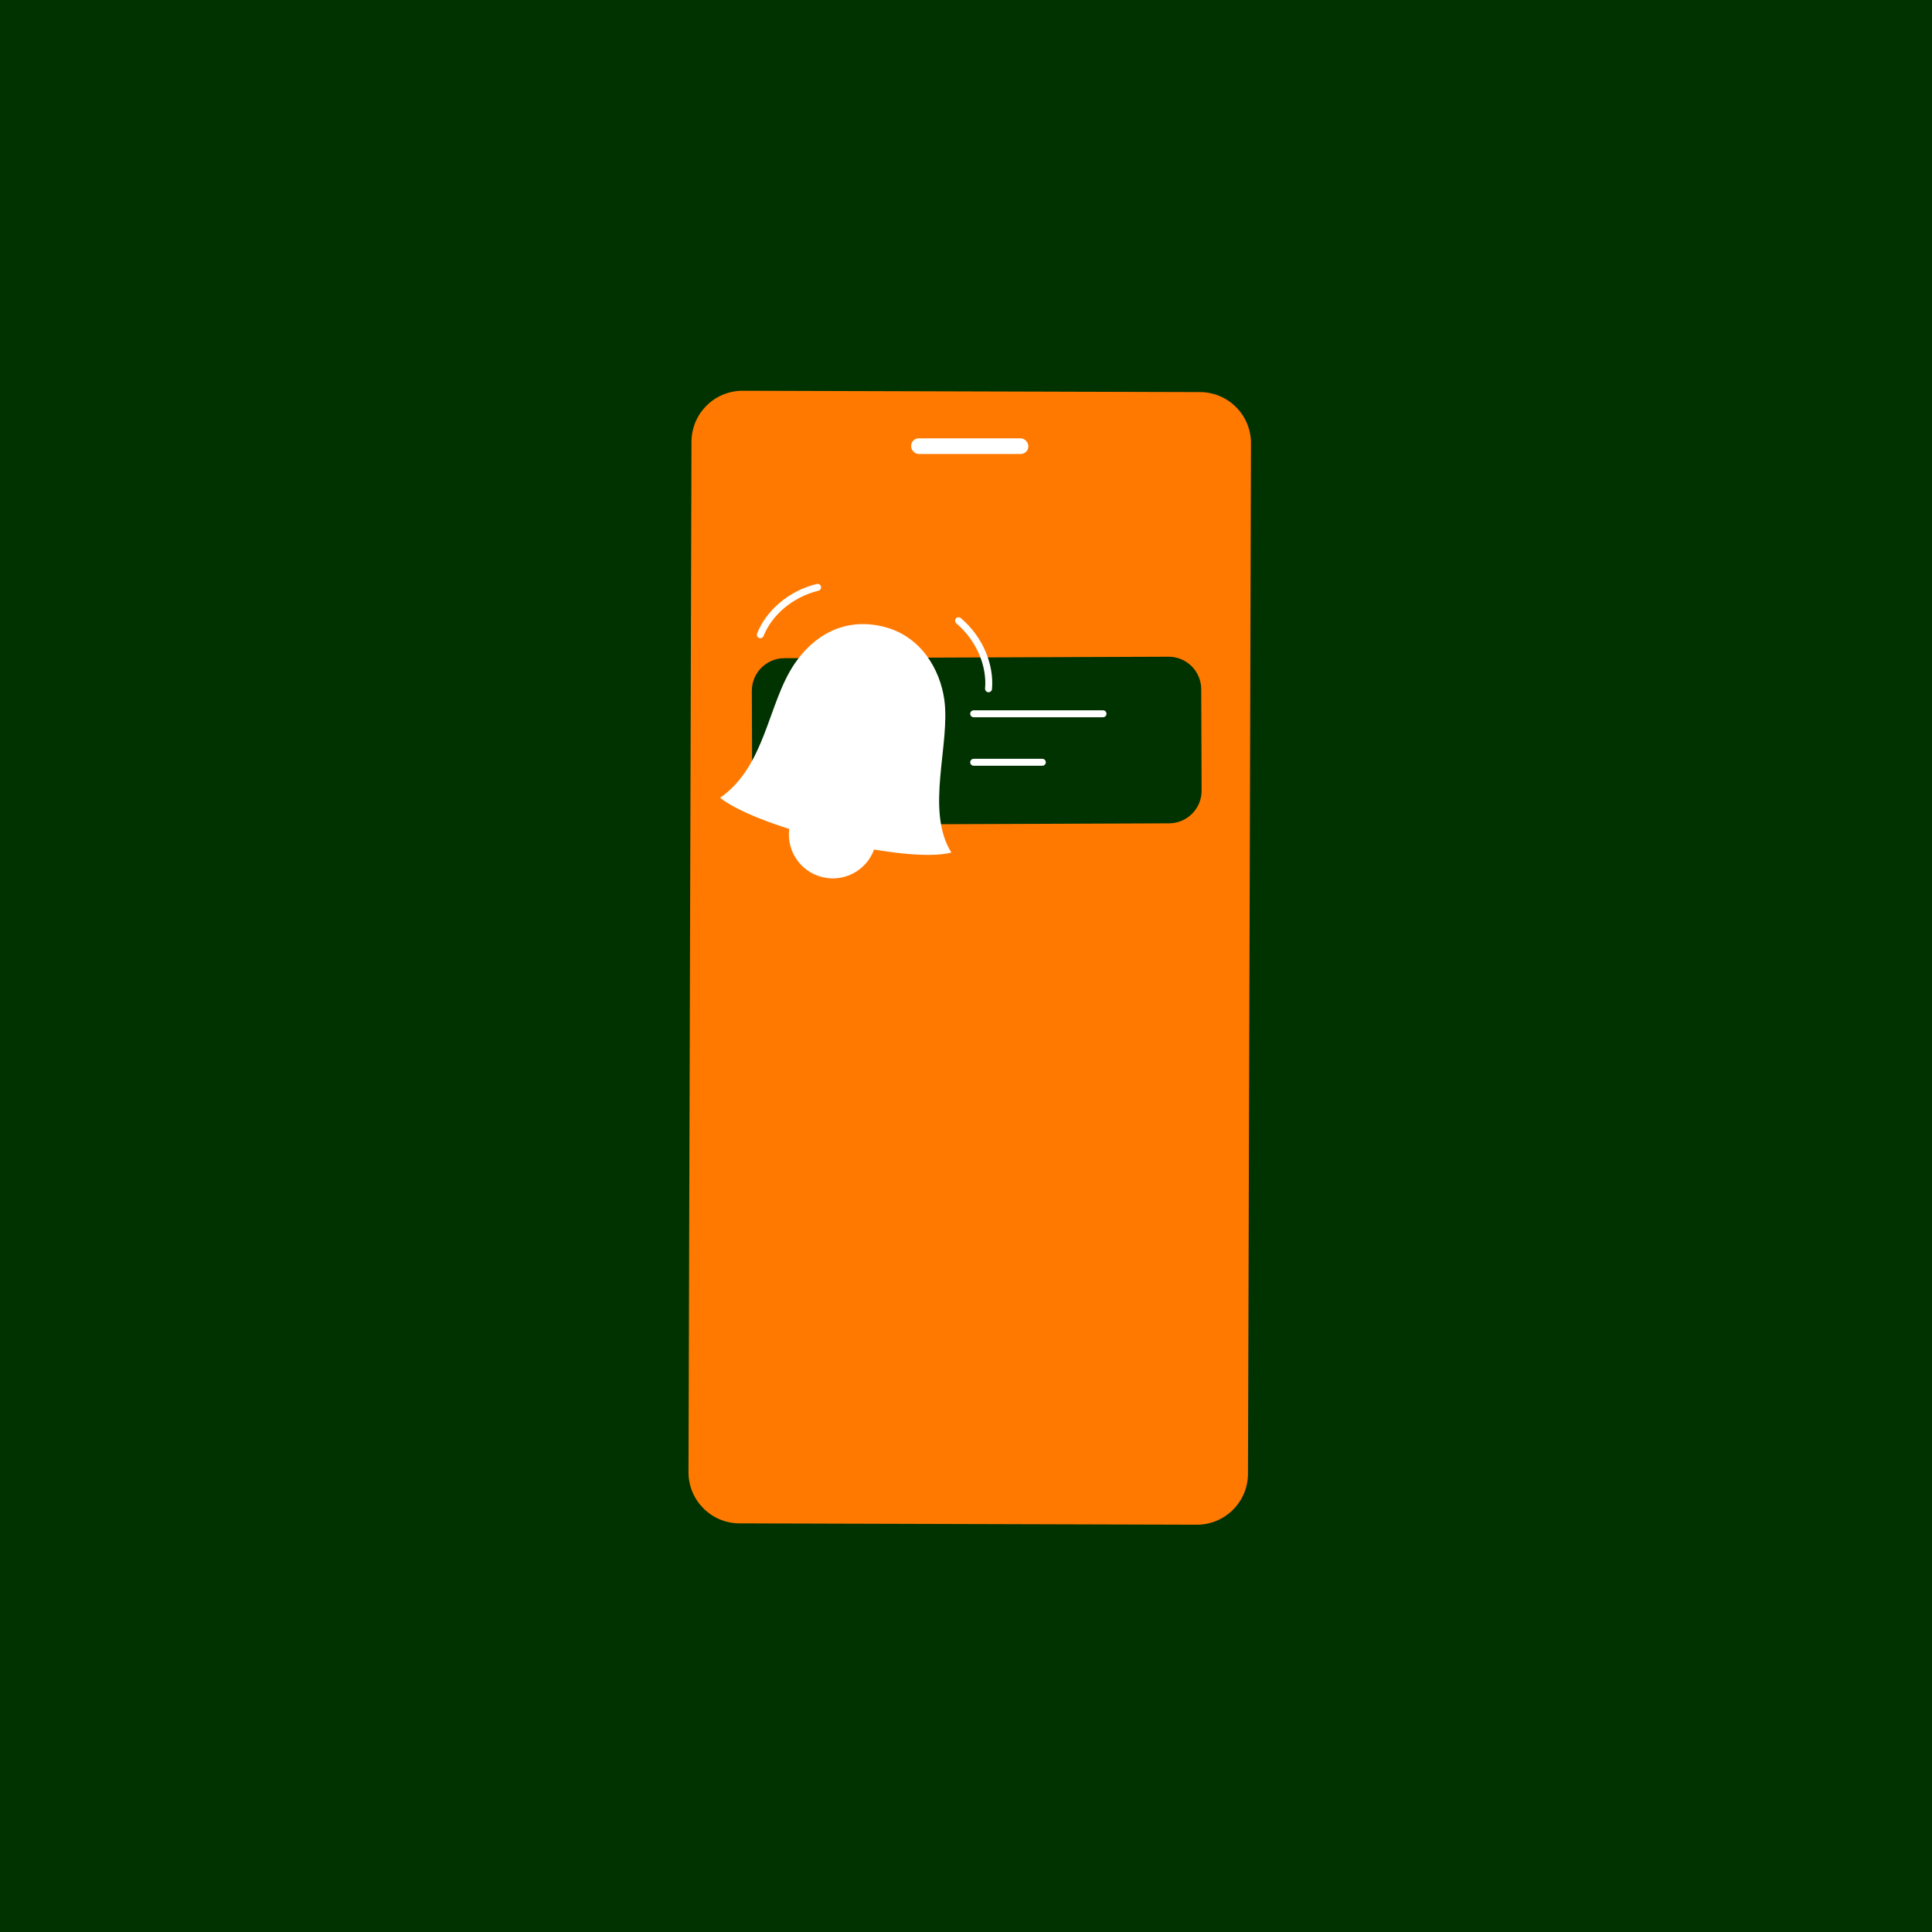 <?xml version="1.0" encoding="UTF-8"?>
<svg id="Layer_1" data-name="Layer 1" xmlns="http://www.w3.org/2000/svg" viewBox="0 0 1300 1300">
  <defs>
    <style>
      .cls-1 {
        fill: #030;
      }

      .cls-2 {
        fill: #ff7900;
      }

      .cls-3 {
        fill: #fff;
      }

      .cls-4 {
        fill: none;
        stroke: #fff;
        stroke-linecap: round;
        stroke-linejoin: round;
        stroke-width: 4.67px;
      }
    </style>
  </defs>
  <rect class="cls-1" width="1300" height="1300"/>
  <g>
    <g>
      <path class="cls-2" d="M499.79,262.93l307.67.9c19,.06,34.36,15.5,34.3,34.5l-2.02,693.31c-.06,19-15.5,34.36-34.5,34.3l-307.67-.9c-19-.06-34.36-15.5-34.3-34.5l2.02-693.31c.06-19,15.5-34.36,34.5-34.3Z"/>
      <rect class="cls-3" x="613.09" y="294.94" width="78.84" height="10.53" rx="5.09" ry="5.09"/>
    </g>
    <g>
      <path class="cls-1" d="M786.25,441.89l-258.5.99c-12.12.05-21.91,9.91-21.86,22.03l.26,68.22c.05,12.12,9.91,21.91,22.03,21.86l9.87-.04,13.69,17.24,13.46-17.34,221.48-.85c12.12-.05,21.91-9.91,21.86-22.03l-.26-68.22c-.05-12.12-9.91-21.91-22.03-21.86Z"/>
      <line class="cls-4" x1="655.17" y1="480.28" x2="742.2" y2="480.28"/>
      <line class="cls-4" x1="655.17" y1="512.91" x2="701.36" y2="512.91"/>
    </g>
    <g>
      <path class="cls-3" d="M553.56,590.26c-15.89-3.76-25.71-19.69-21.95-35.57l57.52,13.62c-3.76,15.89-19.69,25.71-35.57,21.95Z"/>
      <g>
        <path class="cls-3" d="M484.54,536.82c26.17,20.75,125.13,44.83,155.61,36.85-17.78-28.48-.58-72.64-4.74-102.84-2.77-20.09-15.64-43.17-41.41-49.27-26.38-6.25-46.8,6.36-59.55,25.36-17.89,26.64-19.24,68.48-49.91,89.9Z"/>
        <path class="cls-4" d="M550.15,395.21c-18.73,4.59-32.9,17.65-38.55,31.89"/>
        <path class="cls-4" d="M645.01,417.67c14.68,12.5,21.5,30.53,20.15,45.79"/>
      </g>
    </g>
  </g>
</svg>